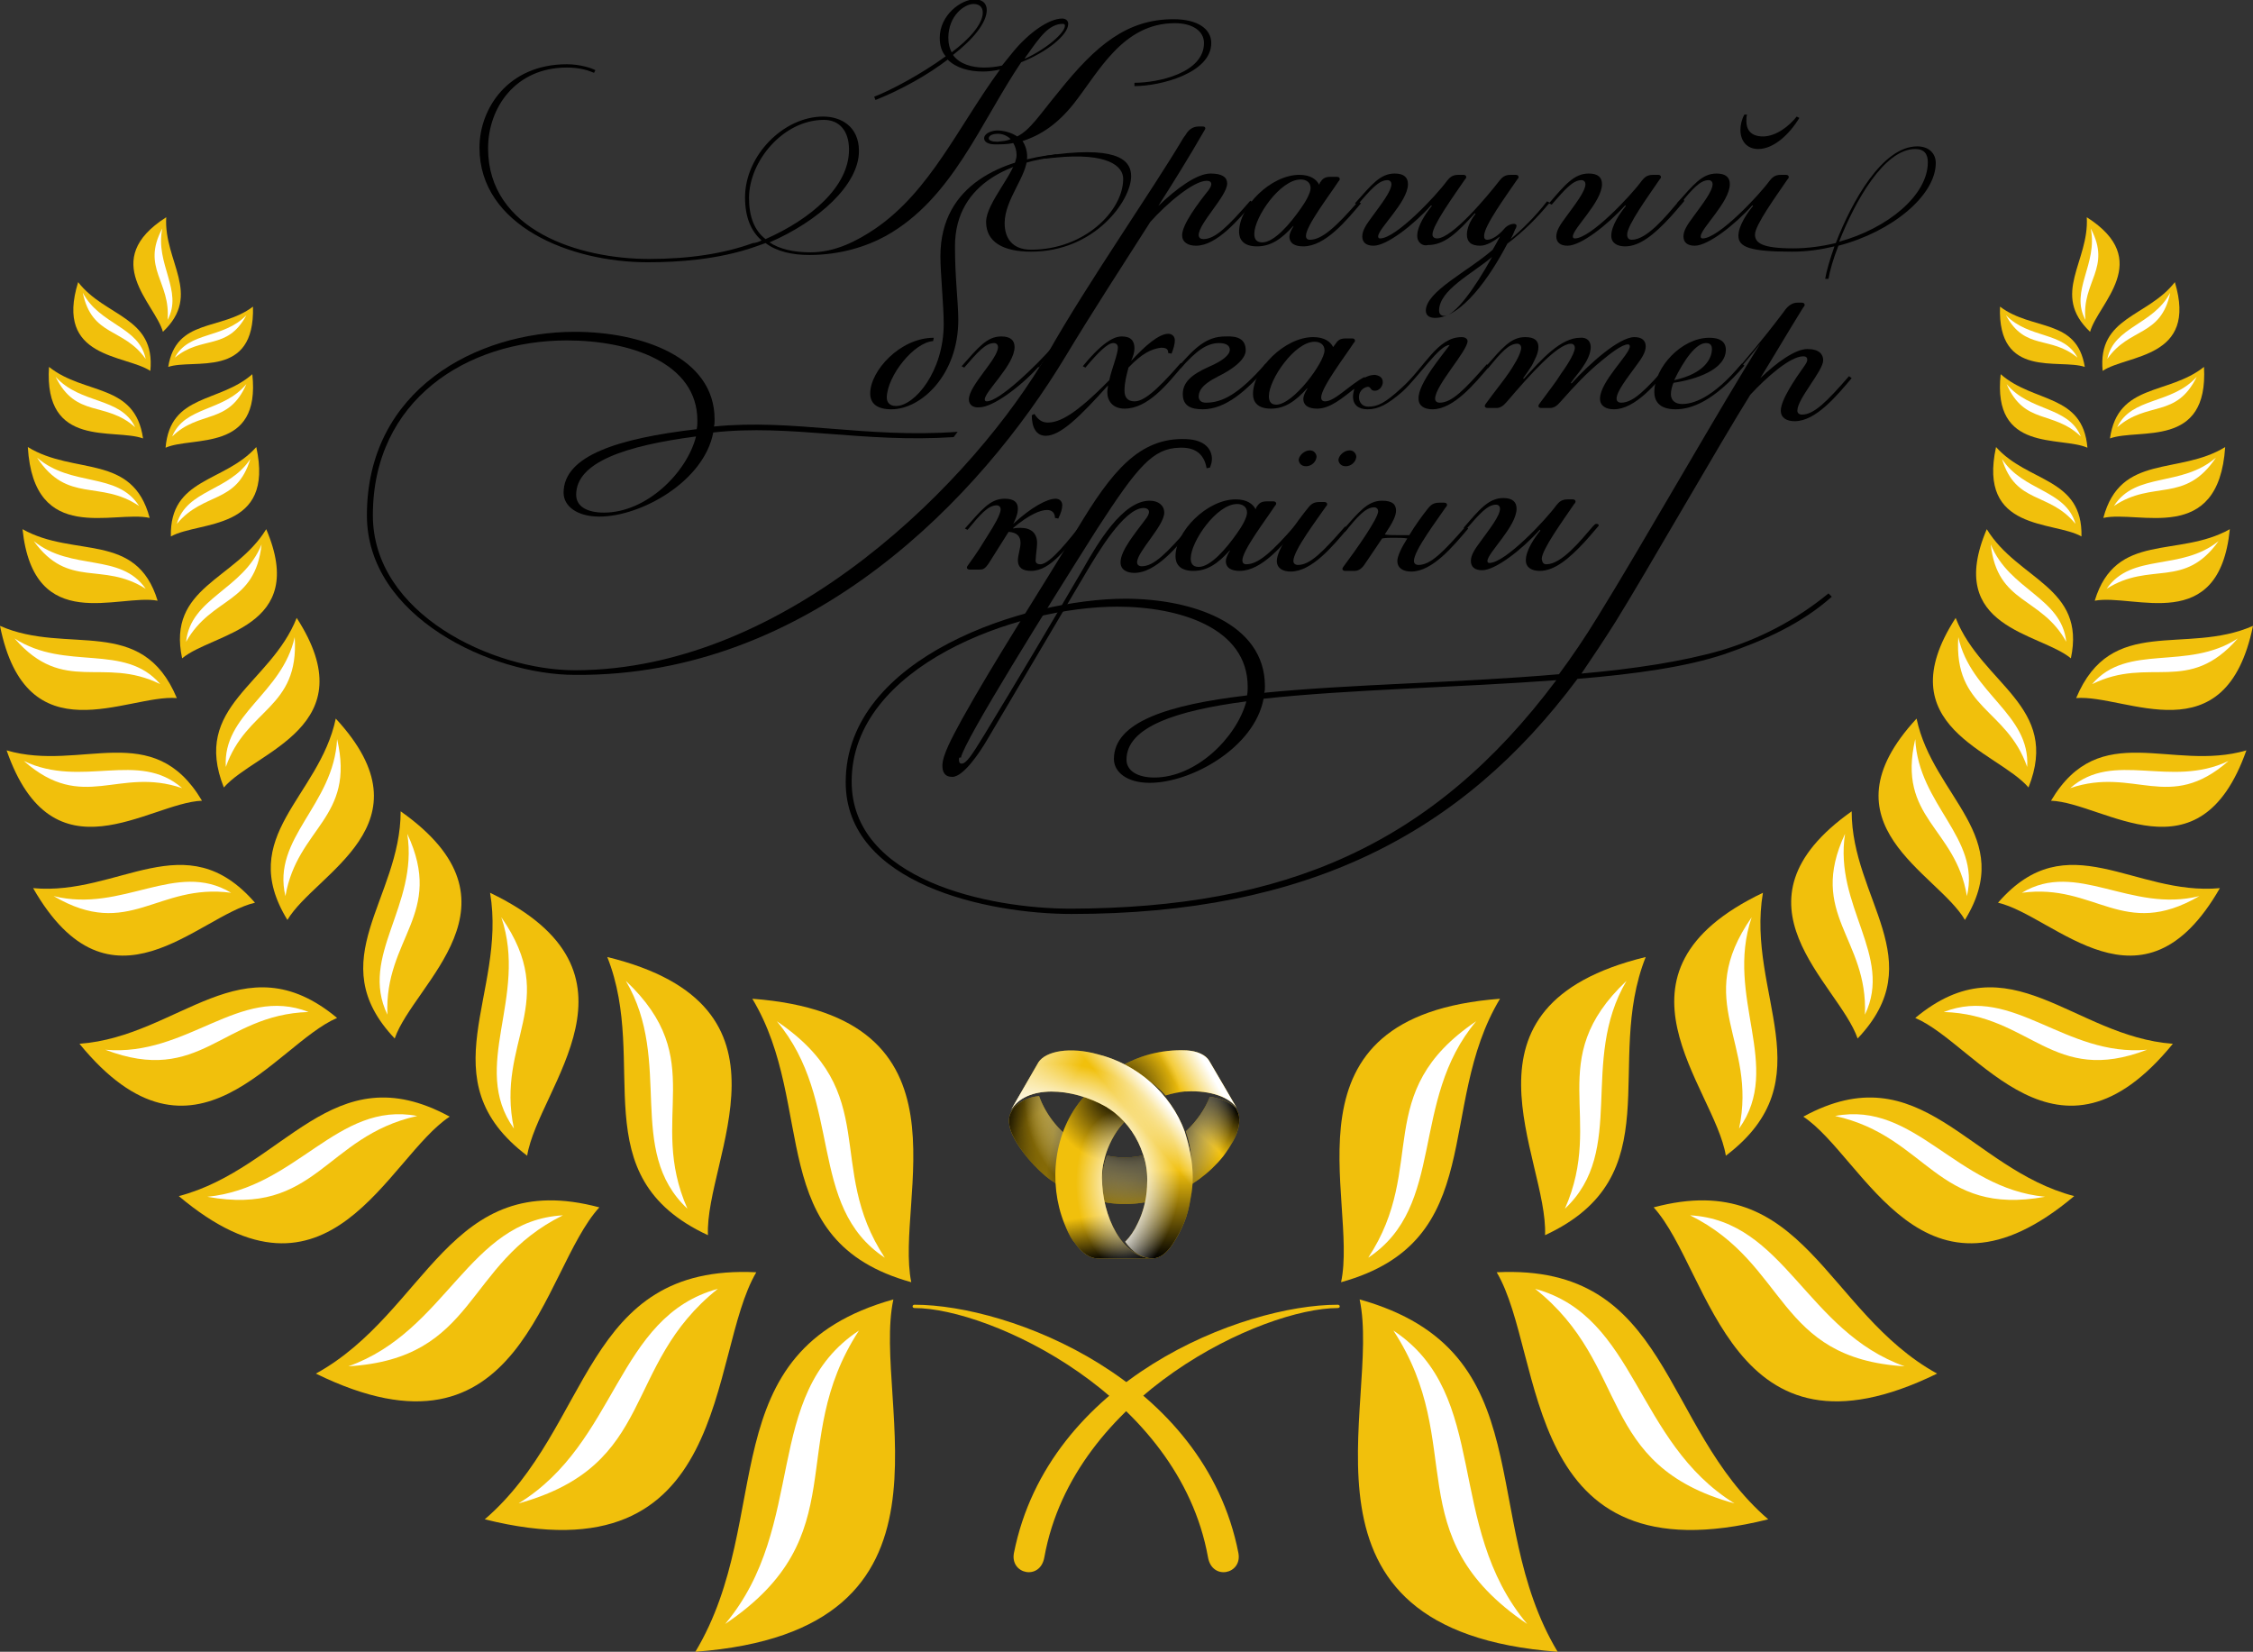 <?xml version="1.0" encoding="utf-8"?>
<!-- Generator: Adobe Illustrator 21.0.0, SVG Export Plug-In . SVG Version: 6.00 Build 0)  -->
<svg version="1.1" id="Layer_2" xmlns="http://www.w3.org/2000/svg" xmlns:xlink="http://www.w3.org/1999/xlink" x="0px" y="0px"
	 viewBox="0 0 340.2 249.4" style="enable-background:new 0 0 340.2 249.4;" xml:space="preserve">
<rect x="0" y="0" width="340.2" height="249.4" fill="#333333" stroke="none"/>
<style type="text/css">
	.st0{display:none;fill-rule:evenodd;clip-rule:evenodd;fill:#F1C00C;}
	.st1{fill:#F1C00C;}
	.st2{fill:url(#SVGID_1_);}
	.st3{fill:url(#SVGID_2_);}
	.st4{opacity:0.7;fill:url(#SVGID_3_);}
	.st5{opacity:0.7;fill:url(#SVGID_4_);}
	.st6{fill:url(#SVGID_5_);}
	.st7{fill:url(#SVGID_6_);}
	.st8{fill:url(#SVGID_7_);}
	.st9{fill:url(#SVGID_8_);}
	.st10{fill:url(#SVGID_9_);}
	.st11{opacity:0.5;fill:url(#SVGID_10_);}
	.st12{fill:url(#SVGID_11_);}
	.st13{fill:url(#SVGID_12_);}
	.st14{fill:url(#SVGID_13_);}
	.st15{fill-rule:evenodd;clip-rule:evenodd;fill:#F1C00C;}
	.st16{fill-rule:evenodd;clip-rule:evenodd;fill:#FFFFFF;}
</style>
<circle class="st0" cx="320.6" cy="-161.7" r="153.5"/>
<g>
	<path d="M188.1,52.9c0,0.9-0.9,2.3-4.1,3.9c-2.8,1.4-3,2.4-3,3.2c0.1,0.5,0.4,0.8,1.1,0.8c2.4,0,4.9-1.2,9-5.9l0.4,0.3
		c-3.3,3.9-6.5,6.6-9.9,6.6c-1.9,0-3-0.6-3-2.3c0-1.7,1.2-2.9,3.9-4.1c2.1-0.9,3.2-1.8,3.2-2.6c0-0.7-0.7-1-1.6-1
		c-1.9,0-3.5,1.2-5.8,3.8l-0.4-0.2c2.5-2.9,4.3-4.6,7.1-4.6C186.9,50.7,188.1,51.2,188.1,52.9z"/>
	<path d="M218.9,52.1c-1.5-0.1-4.7,4.8-7.1,7c-2.3,2-3.7,2.7-5.3,2.7c-1.4,0-2.2-0.7-2.2-1.9c0-0.4,0.1-0.8,0.2-1.2
		c-1.7,1.3-3.6,3-5.6,3c-1.2,0-2.1-0.4-2.1-1.5c0-0.3,0.2-0.9,0.6-1.5v-0.1c-1.8,2-3.4,3.1-5.5,3.1c-2.1,0-2.7-1.1-2.7-2.2
		c0-3.8,4.8-8.6,9.1-8.6c1.7,0,2.6,0.7,3,1.5l0.3-0.4c0.4-0.6,0.7-0.9,1.6-0.9h1c0.3,0,0.4,0.2,0.4,0.3c0,0.1,0,0.2-0.2,0.4
		c-1.3,2-4.9,6.7-4.9,8.2c0,0.4,0.2,0.6,0.6,0.6c1.5,0,3.9-2.7,6-3.7C206,57,206,57,206.1,57c0.4-0.2,0.9-0.4,1.5-0.4
		c0.7,0.1,1.2,0.4,1.2,1.1c0,0.6-0.5,1.3-1.2,1.3c-0.7,0-0.5-0.5-1-0.6c-0.4,0-1.4,0.4-1.4,1.6c0,0.6,0.4,1.4,1.4,1.4
		c1.4,0,2.5-0.5,5-2.8c3.5-3.1,5.4-7.7,9.1-7.7c0.6,0,0.9,0.3,0.9,0.6c0,1.5-4.9,6.7-4.9,8.7c0,0.4,0.3,0.6,0.7,0.6
		c1.8,0,3.7-1.9,7.1-5.8l0.4,0.3c-2.2,2.6-5.4,6.5-8.6,6.5c-1.2,0-2.1-0.5-2.1-1.6C214.1,57.9,217.9,53.5,218.9,52.1L218.9,52.1z
		 M191.6,59.8c0,0.5,0.1,1.3,1.1,1.3c2.6,0,7.3-6.4,7.3-8.2c0-0.9-0.7-1.3-1.5-1.3C195.5,51.6,191.6,57.3,191.6,59.8z"/>
	<path d="M115,36.3c-1.6-1.4-2.5-3.5-2.5-6.5c0-6.3,5.8-12.2,11.8-12.2c2.7,0,5.4,1.5,5.4,5.2c0,5.1-6.1,10.6-13.5,13.8
		c1.5,1,3.6,1.5,6.2,1.5c3.7,0,7-1.7,9.8-3.6c8.3-5.7,12.5-15.4,18.8-24c-0.9,0.2-1.8,0.3-2.6,0.3c-2,0-4-0.5-5.3-1.8
		c-3,2.3-6.9,4.5-10.9,6.1l-0.2-0.5c2.4-0.9,7.1-3.4,10.8-6.1c-0.6-0.7-0.9-1.6-0.9-2.8c0-3.4,3.2-5.8,5.3-5.8c1,0,1.8,0.5,1.8,1.6
		c0,1.9-2,4.4-5.1,6.8c1,1.4,2.9,1.9,4.7,1.9c0.9,0,1.8-0.1,2.7-0.3l1.7-2.1c2.4-2.9,5.4-5,7.4-5c0.5,0,0.9,0.3,0.9,0.8
		c0,1.7-3.3,4.3-7.1,5.8c-6.2,9.2-10.4,20.6-20.4,26.2c-2.9,1.6-6.9,2.9-11.6,2.9c-2.5,0-4.9-0.5-6.6-1.8l-1.7,0.6
		c-5.5,1.9-11.5,2.3-16.1,2.3c-11.7,0-25.4-5.5-25.4-17.3c0-5.9,4.3-12.6,13.2-12.6c2,0,3.8,0.6,4.3,0.9l-0.2,0.4
		c-0.7-0.3-2-0.8-4.1-0.8c-7.8,0-11.9,6.1-11.9,12.2c0,12.4,13.8,16.7,24.3,16.7c6.1,0,11.3-0.8,15.7-2.4
		C114.1,36.7,114.6,36.5,115,36.3z M113.1,29.9c0,2.8,0.8,4.9,2.5,6.2c6.8-3,12.6-7.9,12.6-13.5c0-2.9-1.5-4.5-3.8-4.5
		C118.3,18.1,113.1,24.3,113.1,29.9z M143.7,7.9c2.7-2,4.7-4.3,4.7-6c0-0.9-0.6-1.3-1.4-1.3c-1.4,0-3.8,1.8-3.8,5.1
		C143.2,6.7,143.4,7.3,143.7,7.9z M182.9,6.5c0,4.5-7.6,6.5-11.6,6.5v-0.5c3.6,0,10.5-1.5,10.5-6c0-1.8-1.7-3-4.4-3
		c-7.9,0-11.5,7.4-15.3,12.2c-2.4,3-4.9,4.7-7.7,5.6c0.4,0.6,0.7,1.4,0.7,2.4c0,2.9-3.4,6.4-3.4,10c0,2.2,1.1,4,4,4
		c8.1,0,13.9-5.9,13.9-10.7c0-1.9-2.3-4-10.3-3.2c-3.6,0.4-4,0.1,0.2-0.5c9.8-1.2,11.3,1.2,11.3,3.3c0,3.7-5.5,11.4-15.1,11.4
		c-4.3,0-6.8-1.5-6.8-4.5c0-2.9,4.6-7.6,4.6-10.1c0-0.7-0.2-1.3-0.5-1.8c-0.9,0.2-1.8,0.2-2.8,0.2c-1,0-1.6-0.4-1.6-0.9
		c0-0.8,1.2-1.2,2-1.2c0.9,0,2.1,0.3,3,0.9c2-1,3.4-3.3,6.3-6.8c5.6-7,10.3-10.9,17.3-10.9C180.9,2.9,182.9,4.4,182.9,6.5z
		 M152.6,21c-0.5-0.5-1.2-0.8-1.9-0.8c-0.9,0-1.4,0.3-1.4,0.7c0,0.3,0.5,0.5,1.3,0.5C151.4,21.3,152,21.3,152.6,21z M154.7,8.9
		c3.5-1.6,6.1-4,6.1-5c0-0.2-0.1-0.3-0.3-0.3c-2.1,0-3.5,2-5.4,4.7C155,8.4,154.8,8.7,154.7,8.9z"/>
	<path d="M199.3,27.6c0.4-0.6,0.7-0.9,1.6-0.9h1c0.3,0,0.4,0.2,0.4,0.3c0,0.1,0,0.2-0.2,0.4c-1.3,2-4.9,6.7-4.9,8.2
		c0,0.4,0.2,0.6,0.6,0.6c1.8,0,3.9-1.9,7.3-5.8l0.4,0.3c-2.2,2.6-5.4,6.5-8.7,6.5c-1.2,0-2.1-0.4-2.1-1.5c0-0.3,0.2-0.9,0.6-1.5
		v-0.1c-1.8,2-3.4,3.1-5.5,3.1c-2.1,0-2.7-1.1-2.7-2.2c0-3.8,4.8-8.6,9.1-8.6c1.7,0,2.6,0.7,3,1.5L199.3,27.6z M189.4,35.3
		c0,0.5,0.1,1.3,1.2,1.3c1.8,0,4.2-2.8,5.8-5.1c0.8-1.1,1.5-2.4,1.5-3.1c0-0.9-0.7-1.3-1.5-1.3C193.3,27.1,189.4,32.8,189.4,35.3z"
		/>
	<path d="M214,35.6c0-1.5,1.3-3.4,2.2-4.5l-0.1-0.1c-2.7,3-6.7,6.1-8.7,6.1c-1.1,0-1.7-0.5-1.7-1.4c0-0.9,0.6-1.8,1.5-3
		c1.3-1.8,2.9-3.8,2.9-4.9c0-0.3-0.2-0.6-0.6-0.6c-1.3,0-2.5,1.4-4.5,3.7l-0.4-0.2c2.5-2.8,3.8-4.5,6-4.5c1.4,0,2,0.6,2,1.6
		c0,2.7-4.5,6.7-4.5,7.9c0,0.2,0.1,0.3,0.3,0.3c2.4,0,8.5-6.5,10.1-8.7c0.4-0.5,0.8-0.9,1.7-0.9h0.8c0.3,0,0.4,0.2,0.4,0.3
		c0,0.1,0,0.2-0.2,0.4c-1.7,2.5-4.9,6.9-4.9,8.3c0,0.4,0.3,0.6,0.7,0.6c2.3,0,7.7-6.5,9.4-8.7c0.4-0.5,0.8-0.9,1.7-0.9h0.8
		c0.3,0,0.4,0.2,0.4,0.3c0,0.1,0,0.2-0.2,0.4c-1.7,2.5-5,7-5,8.5c0,0.4,0.1,0.6,0.5,0.6c0.7,0,1.7-0.7,2.4-1.5
		c0.3-0.4,0.9-0.9,1.6-0.9c0.2,0,0.4,0.1,0.4,0.3c0,0.1-0.1,0.4-0.2,0.5c-0.2,0.5-0.4,1-0.7,1.5c1.9-1.6,3.7-3.4,5.5-5.7l0.4,0.2
		c-2,2.4-3.9,4.3-6.4,6.2c-2.6,5-6.9,11.2-10.9,11.2c-0.9,0-1.4-0.4-1.4-1.1c0-2.9,6.5-6,10.1-9.2c0.4-0.7,0.8-1.4,1.1-2
		c-0.9,0.7-2,1.4-3,1.4c-1.4,0-2-0.6-2-1.7c0-0.8,0.4-2,1.3-3.1l-0.1-0.1c-2.7,3-4.6,4.8-7.1,4.8C214.9,37.2,214,36.7,214,35.6z
		 M225.3,38.8c-3.1,2.6-8,5-8,8.1c0,0.5,0.3,0.8,0.8,0.8C219.7,47.6,222.6,43.7,225.3,38.8z"/>
	<path d="M270.8,37.5c2.1,0,4.3-0.3,6.4-0.8c2.4-6.2,7-14.6,12.3-14.6c1.9,0,2.8,1.2,2.8,2.5c0,4.9-6.6,10.4-14.7,12.5
		c-0.8,2-1.3,3.8-1.5,5h-0.5c0.2-1.2,0.7-2.9,1.4-4.9c-2.1,0.5-4.2,0.8-6.4,0.8c-6.4,0-8.1-0.7-8.1-2.4c0-1.5,1.3-3.4,2.2-4.5
		l-0.1-0.1c-2.7,3-6.7,6.1-8.7,6.1c-1.1,0-1.7-0.5-1.7-1.4c0-0.9,0.6-1.8,1.5-3c1.3-1.8,2.9-3.8,2.9-4.9c0-0.3-0.2-0.6-0.6-0.6
		c-1.3,0-2.5,1.4-4.4,3.7l-0.4-0.2c2.5-2.8,3.8-4.5,6-4.5c1.4,0,2,0.6,2,1.6c0,2.7-4.4,6.7-4.4,7.9c0,0.2,0.1,0.3,0.3,0.3
		c2.4,0,8.5-6.5,10.1-8.7c0.4-0.5,0.8-0.9,1.7-0.9h0.8c0.3,0,0.4,0.2,0.4,0.3c0,0.1,0,0.2-0.2,0.4c-1.7,2.5-4.9,6.9-4.9,8.3
		C265,36.7,266.1,37.5,270.8,37.5z M263.8,17.3c-0.1,0.3-0.1,0.7-0.1,1c0,1.2,0.6,2.3,2.5,2.3c2,0,4-1.6,5.1-3l0.4,0.2
		c-1.5,2.5-3.9,4.7-6.2,4.7c-1.8,0-2.7-1.3-2.7-2.9c0-0.7,0.2-1.6,0.6-2.3L263.8,17.3z M277.7,36.5c7.3-2,13.4-7,13.4-12
		c0-1.2-0.5-2-1.9-2C284.5,22.5,280.1,30.4,277.7,36.5z"/>
	<path d="M131.4,59.4c0-3.4,4.5-8.4,9.6-8.4l-0.1,0.5c-2.9,0.2-6.9,5.2-7,8.5c0,0.6,0.3,1.3,1.4,1.3c2.8,0,7.2-5.2,7.2-12.4
		c0-2.7-0.5-7.7-0.5-10.2c0-11.1,9.8-14.6,17.5-15.4c0.2,0.2,0,0.3,0,0.4c-5.9,0.6-15.3,3.5-15.3,13.5c0,4.9,0.5,8.4,0.5,11.1
		c0,8.3-5.6,13.5-10.1,13.5C132.4,61.8,131.4,60.9,131.4,59.4z"/>
	<path d="M146.3,60.3c0-2.1,4.4-6.1,4.4-7.9c0-0.3-0.2-0.6-0.6-0.6c-1.3,0-2.5,1.4-4.5,3.7l-0.4-0.2c2.5-2.8,3.8-4.5,6-4.5
		c1.4,0,2,0.6,2,1.6c0,2.7-4.5,6.7-4.5,7.9c0,0.2,0.1,0.3,0.3,0.3c1.9,0,7.5-5.4,10.1-8.4c4.9-7.1-2.2,3.3-2.2,3.3l-0.1-0.1
		c-2.7,3-6.9,6.1-8.9,6.1C146.9,61.6,146.3,61.1,146.3,60.3z"/>
	<path d="M171.3,52.6c0,0.6-0.2,1.2-0.5,1.9c2.1-2.3,4.2-4.1,5.6-4.1c0.6,0,1,0.4,1,1c0,0.5-0.2,1.3-0.5,2l-0.5-0.1
		c0-0.6-0.3-0.8-1.1-0.8c-1.5,0.2-2.9,0.9-4.9,3c-0.3,1.2-0.6,2.2-0.6,3.5c0,0.9,0.4,1.6,1.5,1.6c1.3,0,3.1-1.3,7-5.8l0.4,0.3
		c-2.5,3-5.4,6.6-8.9,6.6c-1.8,0-2.6-1.2-2.6-2.5c0-0.3,0.1-0.7,0.1-1c-4.3,4.8-7.2,7.6-9.4,7.6c-1.4,0-2.1-1.2-2.1-3.1l0.4-0.2
		c0.5,0.8,1.1,1.3,2,1.3c1.8,0,4.2-1.2,9.3-6.4c0.3-1.5,1.3-3.9,1.3-4.9c0-0.4-0.2-0.7-0.7-0.7c-0.8,0-2.1,1.2-4.2,3.7l-0.4-0.2
		c3.5-4.3,5.2-4.5,5.9-4.5C170.8,50.8,171.3,51.5,171.3,52.6z"/>
	<path d="M240.2,52.4c0,0.8-0.4,1.8-1,2.7c-0.6,1-1.3,1.7-2,2.7l0.1,0.1c2.7-3,7.2-7,9.5-7c1.1,0,1.7,0.5,1.7,1.4
		c0,0.9-0.6,1.8-1.5,3c-1.3,1.8-2.9,3.8-2.9,4.9c0,0.4,0.3,0.6,0.7,0.6c1.8,0,3.7-1.9,7.1-5.8l0.4,0.3c-2.2,2.6-5.4,6.5-8.6,6.5
		c-1.2,0-2.1-0.5-2.1-1.6c0-2.6,4.5-6.7,4.5-7.9c0-0.2-0.1-0.3-0.3-0.3c-0.9,0-2.8,1.5-4,2.5c-2.2,1.8-3.8,3.5-6.2,6.2
		c-0.5,0.6-1,0.9-1.5,0.9h-1.4c-0.2,0-0.4-0.1-0.4-0.3c0-0.1,0.1-0.3,0.2-0.4c1.6-2.2,2.3-3,3.3-4.6c0.3-0.4,2-2.8,2-3.8
		c0-0.3-0.2-0.6-0.6-0.6c-2,0-6.2,4.7-9.7,8.8c-0.5,0.6-1,0.9-1.5,0.9h-1.4c-0.2,0-0.4-0.1-0.4-0.3c0-0.1,0.1-0.3,0.2-0.4
		c1.6-2.2,2.4-3.1,3.5-4.7c0.4-0.6,1.8-2.7,1.8-3.7c0-0.3-0.2-0.6-0.6-0.6c-1.3,0-2.5,1.4-4.4,3.7l-0.4-0.2c2.5-2.8,3.8-4.5,6-4.5
		c1.5,0,2,0.6,2,1.5c0,1-0.6,2-1,2.8c-0.5,0.8-0.6,0.9-1.3,1.9l0.1,0.1c2.7-3,5.6-6.2,8.5-6.2C239.6,50.9,240.2,51.5,240.2,52.4z"/>
	<path d="M263,54.9l0.4,0.3c-4.6,5.4-8,6.6-10.4,6.6c-2.6,0-3.2-1.4-3.2-2.6c0-3.7,4.1-8.2,8.3-8.2c2.1,0,2.5,1,2.5,1.8
		c0,3-4.5,4.5-7.9,5c-0.2,0.4-0.4,1.2-0.4,1.7c0,1,0.7,1.5,1.7,1.5C255.5,61,258.5,60.3,263,54.9z M258.5,52.7
		c0-0.7-0.4-0.9-0.9-0.9c-1.5,0-3.3,2.5-4.8,5.6C257.4,56.4,258.5,54.1,258.5,52.7z"/>
	<path d="M157.1,85.2c1.5,0,4.6-4.1,6-5.8l0.4,0.3c-2.3,2.8-4.8,6.5-7.8,6.5c-1.3,0-2-0.5-2-1.6c0-0.7,0.4-1.9,0.4-2.6
		c0-1-0.5-1.6-1.8-1.7l-2.9,4.6c-0.7,1.1-1,1.1-1.6,1.1h-1.4c-0.2,0-0.4-0.1-0.4-0.3c0-0.1,0.1-0.3,0.2-0.4c1.6-2.2,2.1-3.1,3.1-4.7
		c0.7-1.1,1.8-2.9,1.8-3.7c0-0.3-0.2-0.6-0.6-0.6c-1.3,0-2.5,1.4-4.4,3.7l-0.4-0.2c2.5-2.8,3.8-4.5,6-4.5c1.5,0,2,0.6,2,1.5
		c0,0.8-0.4,1.7-0.7,2.3c2.7-2.5,5.1-3.8,6.4-3.8c0.6,0,1,0.4,1,1c0,0.5-0.2,1.2-0.6,2l-0.5-0.1c0-0.7-0.4-1.2-1.2-1.2
		c-1,0-2.7,0.7-5.1,2.7v0.1c0.4-0.1,0.8-0.1,1.1-0.1c1.6,0,2.5,0.8,2.5,2.3c0,0.7-0.2,1.8-0.2,2.4C156.3,84.9,156.5,85.2,157.1,85.2
		z"/>
	<path d="M189.7,76.6c0.4-0.6,0.7-0.9,1.6-0.9h1c0.3,0,0.4,0.2,0.4,0.3c0,0.1,0,0.2-0.2,0.4c-1.3,2-4.9,6.7-4.9,8.2
		c0,0.4,0.2,0.6,0.6,0.6c1.8,0,3.9-1.9,7.3-5.8l0.4,0.3c-2.2,2.6-5.4,6.5-8.7,6.5c-1.2,0-2.1-0.4-2.1-1.5c0-0.3,0.2-0.9,0.6-1.5
		v-0.1c-1.8,2-3.4,3.1-5.5,3.1c-2.1,0-2.7-1.1-2.7-2.2c0-3.8,4.8-8.6,9.1-8.6c1.7,0,2.6,0.7,3,1.5L189.7,76.6z M179.8,84.3
		c0,0.5,0.1,1.3,1.2,1.3c1.8,0,4.2-2.8,5.8-5.1c0.8-1.1,1.5-2.4,1.5-3.1c0-0.9-0.7-1.3-1.5-1.3C183.7,76.1,179.8,81.8,179.8,84.3z"
		/>
	<path d="M195.3,84.7c0,0.4,0.3,0.6,0.7,0.6c1.8,0,3.7-1.9,7.1-5.8l0.4,0.3c-2.2,2.6-5.4,6.5-8.6,6.5c-1.2,0-2.1-0.5-2.1-1.6
		c0-1.9,3.1-6,4.7-8c0.4-0.5,0.8-0.9,1.7-0.9h0.8c0.3,0,0.4,0.2,0.4,0.3c0,0.1,0,0.2-0.2,0.4C198.9,78.4,195.3,83.1,195.3,84.7z
		 M196.1,69.4c0.1-0.7,0.9-1.4,1.7-1.4c0.6,0,1,0.5,1,1c-0.1,0.8-0.8,1.4-1.6,1.4C196.4,70.4,196.1,69.8,196.1,69.4z M202.1,69.4
		c0.1-0.7,0.9-1.4,1.7-1.4c0.6,0,1,0.5,1,1c-0.1,0.8-0.8,1.4-1.6,1.4C202.4,70.4,202.1,69.8,202.1,69.4z"/>
	<path d="M213.5,84.7c0,0.4,0.3,0.6,0.7,0.6c1.8,0,3.7-1.9,7.1-5.8l0.4,0.3c-2.2,2.6-5.4,6.5-8.6,6.5c-1.2,0-2.1-0.5-2.1-1.6
		c0-0.7,0.6-2,1.5-3.4c-0.6-0.1-1.3-0.1-2.2-0.1c-0.5,0-1,0-1.6,0.1l-2.7,4c-0.5,0.7-1,0.9-1.5,0.9h-1.4c-0.2,0-0.4-0.1-0.4-0.3
		c0-0.1,0.1-0.3,0.2-0.4c1.8-2.4,5.2-7.2,5.2-8.3c0-0.3-0.2-0.6-0.6-0.6c-1.3,0-2.5,1.4-4.4,3.7l-0.4-0.2c2.5-2.8,3.8-4.5,6-4.5
		c1.6,0,2.1,0.6,2.1,1.5c0,0.8-0.5,1.8-1.7,3.6c0.6,0.1,1.1,0.1,1.8,0.1h1.9c0.9-1.5,2-3,2.8-4c0.4-0.5,0.8-0.9,1.7-0.9h0.8
		c0.3,0,0.4,0.2,0.4,0.3c0,0.1,0,0.2-0.2,0.4C217.1,78.4,213.5,83.1,213.5,84.7z"/>
	<g>
		<path d="M261.1,57.2c2.8-3.3,4.9-5.7,8-9.8l0.3-0.4c0.6-0.9,1.3-1.3,2-1.3h0.7c0.3,0,0.4,0.2,0.4,0.3c0,0.1,0,0.2-0.2,0.4
			c-2.3,3.7-4.4,7.3-6.5,10.7c2.5-2.4,5.3-4.4,7.1-4.4c1.8,0,2.4,0.8,2.4,1.7c0,1.6-3.9,5.8-3.9,7.6c0,0.4,0.3,0.6,0.7,0.6
			c1.8,0,3.7-1.9,7.1-5.8l0.4,0.3c-2.2,2.6-5.4,6.5-8.6,6.5c-1.2,0-2.1-0.5-2.1-1.6c0-1.6,2.1-4.7,3.6-6.8c0.2-0.3,0.4-0.6,0.4-0.9
			c0-0.3-0.2-0.5-0.6-0.5c-2,0-5.6,3.2-8,5.8c-4.4,7-16,27.3-20.3,34.2c-1.7,2.7-3.5,5.4-5.2,7.9c7.9-0.7,15.2-1.8,21.1-3.5
			c5.7-1.7,11.2-4.5,16.2-8.6l0.5,0.5c-4.6,4.1-10.2,6.6-16.3,8.7c-5.7,1.9-13.5,3-22.1,3.7C220.7,126,197.3,138,161.8,138
			c-12.6,0-34.1-4.5-34.1-19.9c0-19,27.4-27.7,42.2-27.7c10.1,0,21.1,3.7,21.1,13.2c0,0.4,0,0.7-0.1,1c13-1.3,29.6-1.5,44.5-2.8
			c2-2.7,3.9-5.5,5.8-8.6c6.4-10.3,19.3-33,24.6-41.3c-1.6,2-3.3,4-4.5,5.4L261.1,57.2z M235,102.7c-14.7,1.1-31.4,1.4-44.2,2.8
			c-1.4,7.4-10.9,12.7-17.2,12.7c-3.4,0-5.4-1.6-5.4-3.6c0-5.6,8.2-8.2,20.1-9.6c0.1-0.5,0.1-0.9,0.1-1.3c0-8.9-10.3-12.1-19.7-12.1
			c-15.2,0-40.1,9-40.1,26.4c0,14.9,20.7,19.2,33.1,19.2C193.9,137.1,216.3,127.7,235,102.7z M188.2,105.9
			c-10.7,1.4-18.1,3.9-18.1,8.8c0,1.7,1.7,2.7,4.2,2.7C180.6,117.4,186.7,111.4,188.2,105.9z"/>
	</g>
	<path d="M233.5,85.2c2.3,0,5.2-3.6,7-5.7l0.3-0.3c0.1-0.1,0.2-0.1,0.3-0.1c0.2,0,0.3,0.1,0.3,0.2c0,0.1,0,0.1-0.1,0.2
		c-1,1.2-2,2.3-2,2.3c-2.4,2.6-4.6,4.4-6.8,4.4c-1.2,0-2.1-0.5-2.1-1.6c0-1.5,1.3-3.4,2.2-4.5l-0.1-0.1c-2.7,3-6.7,6.1-8.7,6.1
		c-1.1,0-1.7-0.5-1.7-1.4c0-0.9,0.6-1.8,1.5-3c1.3-1.8,2.9-3.8,2.9-4.9c0-0.3-0.2-0.6-0.6-0.6c-1.3,0-2.5,1.4-4.5,3.7l-0.4-0.2
		c2.4-2.8,3.8-4.5,6-4.5c1.4,0,2,0.6,2,1.6c0,2.7-4.4,6.7-4.4,7.9c0,0.2,0.1,0.3,0.3,0.3c2.4,0,8.5-6.5,10.1-8.7
		c0.4-0.5,0.8-0.9,1.7-0.9h0.8c0.3,0,0.4,0.2,0.4,0.3c0,0.1,0,0.2-0.2,0.4c-1.7,2.5-4.9,6.9-4.9,8.3C232.9,85,233.1,85.2,233.5,85.2
		z"/>
	<path d="M246.4,36.2c2.3,0,5.2-3.6,7-5.7l0.3-0.3c0.1-0.1,0.2-0.1,0.3-0.1c0.2,0,0.3,0,0.3,0.2c0,0.1,0,0.1-0.1,0.2
		c-1,1.2-2,2.3-2,2.3c-2.4,2.6-4.6,4.4-6.8,4.4c-1.2,0-2.1-0.5-2.1-1.6c0-1.5,1.3-3.4,2.2-4.5l-0.1-0.1c-2.7,3-6.7,6.1-8.7,6.1
		c-1.1,0-1.7-0.5-1.7-1.4c0-0.9,0.6-1.8,1.5-3c1.3-1.8,2.9-3.8,2.9-4.9c0-0.3-0.2-0.6-0.6-0.6c-1.3,0-2.5,1.4-4.5,3.7l-0.4-0.2
		c2.4-2.8,3.8-4.5,6-4.5c1.4,0,2,0.6,2,1.6c0,2.7-4.4,6.7-4.4,7.9c0,0.2,0.1,0.3,0.3,0.3c2.4,0,8.5-6.5,10.1-8.7
		c0.4-0.5,0.8-0.9,1.7-0.9h0.8c0.3,0,0.4,0.2,0.4,0.3c0,0.1,0,0.2-0.2,0.4c-1.7,2.5-4.9,6.9-4.9,8.3C245.7,36,246,36.2,246.4,36.2z"
		/>
	<path d="M144.8,114.7c0,0.5,0.2,0.6,0.4,0.6c0.7,0,1.5-1.2,3.4-4.3c5.1-8.4,10.1-16.8,15-25.2c2.1-3.7,5.9-10.2,10-10.2
		c1.3,0,2.2,0.7,2.2,1.8c0,2-4.1,5.9-4.1,7.5c0,0.4,0.3,0.6,0.7,0.6c1.8,0,3.7-1.9,7.1-5.8l0.4,0.3c-2.2,2.6-5.4,6.5-8.6,6.5
		c-1.2,0-2.1-0.5-2.1-1.6c0-1.8,2.3-4.5,3.7-6.4c0.4-0.5,0.6-0.9,0.6-1.2c0-0.4-0.4-0.6-0.8-0.6c-3,0-7.1,7.1-8.5,9.4l-15.2,25.7
		c-1,1.7-3.5,5.5-5.2,5.5c-1.2,0-1.5-0.8-1.5-1.7c0-1.6,1.5-4.3,2.9-6.9c5-9,11.6-19.1,17.5-28.9c5.1-8.5,9.3-13.8,16.4-13.5
		c2.9,0.1,3.9,1.6,3.9,3c0,0.4-0.1,0.8-0.3,1.3l-0.5,0.1c-0.4-2.3-1.9-3.2-4.1-3.1c-4,0.1-6.3,2.8-12.4,12.2
		c-7.4,11.7-20.1,32-20.6,34.6C144.8,114.3,144.8,114.5,144.8,114.7z"/>
	<path d="M160.9,53.8c4.1-6.8,8.4-13.4,12.8-20.3c2.4-2.7,6.5-6.2,8.5-6.2c0.5,0,0.7,0.2,0.7,0.5c0,0.3-0.2,0.6-0.4,0.9
		c-1.6,2-4,5.2-4,6.8c0,1.1,0.9,1.6,2.1,1.6c3.1,0,6.4-3.9,8.6-6.5l-0.4-0.3c-3.4,3.9-5.3,5.8-7.1,5.8c-0.4,0-0.7-0.2-0.7-0.6
		c0-1.8,4.3-5.9,4.3-7.8c0-0.9-0.7-1.5-2.5-1.5c-2.1,0-5.2,2.3-7.9,4.9c2.3-3.6,4.6-7.3,6.9-11.3c0.2-0.3,0.2-0.4,0.2-0.4
		c0-0.2-0.1-0.3-0.4-0.3H181c-0.8,0-1.5,0.4-2,1.3l-0.3,0.4c-4.8,8.1-14.4,21.8-20.4,32.4c-11,19.1-39.3,48-71.5,48
		c-12.4,0-30.5-8.5-30.5-23.4c0-17.4,14.2-26.4,29.3-26.4c9.4,0,19.7,3.3,19.7,12.1c0,0.4,0,0.8-0.1,1.3c-11.9,1.4-20.1,4-20.1,9.6
		c0,2,2,3.6,5.4,3.6c6.3,0,15.8-5.3,17.2-12.7c11.7-1.3,22.5,1.6,36.3,0.7l0.6-0.8c-14,1-24.8-2-36.8-0.8c0.1-0.3,0.1-0.7,0.1-1.1
		c0-9.4-11.1-13.2-21.1-13.2c-14.8,0-31.4,8.7-31.4,27.7c0,15.4,18.9,24.1,31.4,24.1C122.4,102.2,148.2,74.9,160.9,53.8z M91.2,77.4
		c-2.5,0-4.2-0.9-4.2-2.7c0-4.9,7.4-7.4,18.1-8.8C103.7,71.4,97.6,77.4,91.2,77.4z"/>
</g>
<g>
	<g>
		<path class="st1" d="M158.7,178.2c0.5,0.3,0.9,0.6,1.4,0.9c2.1,1.2,4.3,2,6.6,2.4c6.8,1.3,13.9-1.8,18-6.9
			c0.6-0.8,1.1-1.6,1.5-2.3c1-1.8,1.2-3.6,0.6-4.6c0,0-0.2-0.5-0.3-0.5c-0.9-0.9-2.5-1.4-3.8-1.6c-0.7,1.8-2,3.7-3.6,5.2
			c-0.1,0.1,1.3,2.9,0.6,7.1c0-3.8-1.2-6.6-1.3-6.5c-0.8,0.7-1.6,1.3-2.5,1.8c-0.6,0.4-1.3,0.7-2,0.9c-2.1,0.7-4.4,0.9-6.7,0.4
			c-0.1,0-1.1,2.3-0.7,6.2c-1.3-3.7,0-6.3-0.1-6.4c0,0-0.1,0-0.1,0c-0.9-0.3-1.9-0.6-2.7-1.1c-3.5-1.9-5.7-4.9-6.7-7.7
			c-1.2,0.1-2.4,0.5-3.8,1.7c-0.2,0.3-0.3,0.5-0.4,0.7c-0.8,1.3,0,3.1,0.3,3.7C153.9,173.5,156.3,176.5,158.7,178.2z"/>
		
			<linearGradient id="SVGID_1_" gradientUnits="userSpaceOnUse" x1="1262.059" y1="477.925" x2="1257.218" y2="464.627" gradientTransform="matrix(-0.503 0.873 -0.871 -0.504 1202.324 -691.349)">
			<stop  offset="0" style="stop-color:#000000"/>
			<stop  offset="0.561" style="stop-color:#000000;stop-opacity:0"/>
		</linearGradient>
		<path class="st2" d="M158.7,178.2c0.5,0.3,0.9,0.6,1.4,0.9c2.1,1.2,4.3,2,6.6,2.4c6.8,1.3,13.9-1.8,18-6.9
			c0.6-0.8,1.1-1.6,1.5-2.3c1-1.8,1.2-3.6,0.6-4.6c0,0-0.2-0.5-0.3-0.5c-0.9-0.9-2.5-1.4-3.8-1.6c-0.7,1.8-2,3.7-3.6,5.2
			c-0.1,0.1,1.3,2.9,0.6,7.1c0-3.8-1.2-6.6-1.3-6.5c-0.8,0.7-1.6,1.3-2.5,1.8c-0.6,0.4-1.3,0.7-2,0.9c-2.1,0.7-4.4,0.9-6.7,0.4
			c-0.1,0-1.1,2.3-0.7,6.2c-1.3-3.7,0-6.3-0.1-6.4c0,0-0.1,0-0.1,0c-0.9-0.3-1.9-0.6-2.7-1.1c-3.5-1.9-5.7-4.9-6.7-7.7
			c-1.2,0.1-2.4,0.5-3.8,1.7c-0.2,0.3-0.3,0.5-0.4,0.7c-0.8,1.3,0,3.1,0.3,3.7C153.9,173.5,156.3,176.5,158.7,178.2z"/>
		
			<linearGradient id="SVGID_2_" gradientUnits="userSpaceOnUse" x1="1238.277" y1="459.085" x2="1246.693" y2="460.815" gradientTransform="matrix(-0.503 0.873 -0.871 -0.504 1202.324 -691.349)">
			<stop  offset="0.255" style="stop-color:#000000"/>
			<stop  offset="1" style="stop-color:#000000;stop-opacity:0"/>
		</linearGradient>
		<path class="st3" d="M158.7,178.2c0.5,0.3,0.9,0.6,1.4,0.9c2.1,1.2,4.3,2,6.6,2.4c6.8,1.3,13.9-1.8,18-6.9
			c0.6-0.8,1.1-1.6,1.5-2.3c1-1.8,1.2-3.6,0.6-4.6c0,0-0.2-0.5-0.3-0.5c-0.9-0.9-2.5-1.4-3.8-1.6c-0.7,1.8-2,3.7-3.6,5.2
			c-0.1,0.1,1.3,2.9,0.6,7.1c0-3.8-1.2-6.6-1.3-6.5c-0.8,0.7-1.6,1.3-2.5,1.8c-0.6,0.4-1.3,0.7-2,0.9c-2.1,0.7-4.4,0.9-6.7,0.4
			c-0.1,0-1.1,2.3-0.7,6.2c-1.3-3.7,0-6.3-0.1-6.4c0,0-0.1,0-0.1,0c-0.9-0.3-1.9-0.6-2.7-1.1c-3.5-1.9-5.7-4.9-6.7-7.7
			c-1.2,0.1-2.4,0.5-3.8,1.7c-0.2,0.3-0.3,0.5-0.4,0.7c-0.8,1.3,0,3.1,0.3,3.7C153.9,173.5,156.3,176.5,158.7,178.2z"/>
		
			<radialGradient id="SVGID_3_" cx="1257.648" cy="454.118" r="10.52" fx="1257.006" fy="454.277" gradientTransform="matrix(-0.503 0.873 -0.871 -0.504 1202.324 -691.349)" gradientUnits="userSpaceOnUse">
			<stop  offset="0.1" style="stop-color:#000000"/>
			<stop  offset="1" style="stop-color:#000000;stop-opacity:0"/>
		</radialGradient>
		<path class="st4" d="M158.7,178.2c0.5,0.3,0.9,0.6,1.4,0.9c2.1,1.2,4.3,2,6.6,2.4c6.8,1.3,13.9-1.8,18-6.9
			c0.6-0.8,1.1-1.6,1.5-2.3c1-1.8,1.2-3.6,0.6-4.6c0,0-0.2-0.5-0.3-0.5c-0.9-0.9-2.5-1.4-3.8-1.6c-0.7,1.8-2,3.7-3.6,5.2
			c-0.1,0.1,1.3,2.9,0.6,7.1c0-3.8-1.2-6.6-1.3-6.5c-0.8,0.7-1.6,1.3-2.5,1.8c-0.6,0.4-1.3,0.7-2,0.9c-2.1,0.7-4.4,0.9-6.7,0.4
			c-0.1,0-1.1,2.3-0.7,6.2c-1.3-3.7,0-6.3-0.1-6.4c0,0-0.1,0-0.1,0c-0.9-0.3-1.9-0.6-2.7-1.1c-3.5-1.9-5.7-4.9-6.7-7.7
			c-1.2,0.1-2.4,0.5-3.8,1.7c-0.2,0.3-0.3,0.5-0.4,0.7c-0.8,1.3,0,3.1,0.3,3.7C153.9,173.5,156.3,176.5,158.7,178.2z"/>
		
			<radialGradient id="SVGID_4_" cx="1262.926" cy="464.445" r="10.623" fx="1262.278" fy="464.606" gradientTransform="matrix(-0.503 0.873 -0.871 -0.504 1202.324 -691.349)" gradientUnits="userSpaceOnUse">
			<stop  offset="0.1" style="stop-color:#000000"/>
			<stop  offset="1" style="stop-color:#000000;stop-opacity:0"/>
		</radialGradient>
		<path class="st5" d="M158.7,178.2c0.5,0.3,0.9,0.6,1.4,0.9c2.1,1.2,4.3,2,6.6,2.4c6.8,1.3,13.9-1.8,18-6.9
			c0.6-0.8,1.1-1.6,1.5-2.3c1-1.8,1.2-3.6,0.6-4.6c0,0-0.2-0.5-0.3-0.5c-0.9-0.9-2.5-1.4-3.8-1.6c-0.7,1.8-2,3.7-3.6,5.2
			c-0.1,0.1,1.3,2.9,0.6,7.1c0-3.8-1.2-6.6-1.3-6.5c-0.8,0.7-1.6,1.3-2.5,1.8c-0.6,0.4-1.3,0.7-2,0.9c-2.1,0.7-4.4,0.9-6.7,0.4
			c-0.1,0-1.1,2.3-0.7,6.2c-1.3-3.7,0-6.3-0.1-6.4c0,0-0.1,0-0.1,0c-0.9-0.3-1.9-0.6-2.7-1.1c-3.5-1.9-5.7-4.9-6.7-7.7
			c-1.2,0.1-2.4,0.5-3.8,1.7c-0.2,0.3-0.3,0.5-0.4,0.7c-0.8,1.3,0,3.1,0.3,3.7C153.9,173.5,156.3,176.5,158.7,178.2z"/>
		
			<radialGradient id="SVGID_5_" cx="1248.545" cy="464.165" r="17.233" fx="1247.493" fy="464.427" gradientTransform="matrix(-0.136 0.999 -0.927 -0.127 770.864 -1023.213)" gradientUnits="userSpaceOnUse">
			<stop  offset="0.483" style="stop-color:#000000"/>
			<stop  offset="0.53" style="stop-color:#2A2A2B;stop-opacity:0.909"/>
			<stop  offset="0.618" style="stop-color:#565759;stop-opacity:0.739"/>
			<stop  offset="0.737" style="stop-color:#848688;stop-opacity:0.508"/>
			<stop  offset="0.882" style="stop-color:#C2C4C6;stop-opacity:0.229"/>
			<stop  offset="1" style="stop-color:#FFFFFF;stop-opacity:0"/>
		</radialGradient>
		<path class="st6" d="M158.7,178.2c0.5,0.3,0.9,0.6,1.4,0.9c2.1,1.2,4.3,2,6.6,2.4c6.8,1.3,13.9-1.8,18-6.9
			c0.6-0.8,1.1-1.6,1.5-2.3c1-1.8,1.2-3.6,0.6-4.6c0,0-0.2-0.5-0.3-0.5c-0.9-0.9-2.5-1.4-3.8-1.6c-0.7,1.8-2,3.7-3.6,5.2
			c-0.1,0.1,1.3,2.9,0.6,7.1c0-3.8-1.2-6.6-1.3-6.5c-0.8,0.7-1.6,1.3-2.5,1.8c-0.6,0.4-1.3,0.7-2,0.9c-2.1,0.7-4.4,0.9-6.7,0.4
			c-0.1,0-1.1,2.3-0.7,6.2c-1.3-3.7,0-6.3-0.1-6.4c0,0-0.1,0-0.1,0c-0.9-0.3-1.9-0.6-2.7-1.1c-3.5-1.9-5.7-4.9-6.7-7.7
			c-1.2,0.1-2.4,0.5-3.8,1.7c-0.2,0.3-0.3,0.5-0.4,0.7c-0.8,1.3,0,3.1,0.3,3.7C153.9,173.5,156.3,176.5,158.7,178.2z"/>
	</g>
	<g>
		<path class="st1" d="M162.4,187.8c1,1.4,2.2,2.2,3.3,2.2l8.4,0c-4.6,0-7.7-6.3-7.7-12.2c0-0.9,0.1-1.7,0.3-2.5
			c0.4-1.8,1.2-3.5,2.3-5c1.5-1.9,3.5-3.4,5.7-4.4c0.1-0.1-1.9-2.9-5.1-4.6c2.8,0.3,6,3.6,6.4,4.1c1-0.3,2-0.5,2.9-0.6
			c0.1,0,0.2,0,0.3,0v0c3.6-0.2,6.6,0.9,7.6,2.6c0,0-3.3-5.7-4.2-7.2c-0.5-0.9-1.8-1.5-3.4-1.6c-8.2-0.4-13.4,4.6-15.5,7
			c-4.7,5.2-5.4,13.1-3,19.1c0.4,1,0.8,1.9,1.3,2.6C162.2,187.5,162.4,187.8,162.4,187.8z"/>
		
			<linearGradient id="SVGID_6_" gradientUnits="userSpaceOnUse" x1="1258.859" y1="454.456" x2="1267.948" y2="447.352" gradientTransform="matrix(-0.503 0.873 -0.871 -0.504 1202.324 -691.349)">
			<stop  offset="0.328" style="stop-color:#000000;stop-opacity:0"/>
			<stop  offset="0.913" style="stop-color:#000000"/>
		</linearGradient>
		<path class="st7" d="M162.4,187.8c1,1.4,2.2,2.2,3.3,2.2l8.4,0c-4.6,0-7.7-6.3-7.7-12.2c0-0.9,0.1-1.7,0.3-2.5
			c0.4-1.8,1.2-3.5,2.3-5c1.5-1.9,3.5-3.4,5.7-4.4c0.1-0.1-1.9-2.9-5.1-4.6c2.8,0.3,6,3.6,6.4,4.1c1-0.3,2-0.5,2.9-0.6
			c0.1,0,0.2,0,0.3,0v0c3.6-0.2,6.6,0.9,7.6,2.6c0,0-3.3-5.7-4.2-7.2c-0.5-0.9-1.8-1.5-3.4-1.6c-8.2-0.4-13.4,4.6-15.5,7
			c-4.7,5.2-5.4,13.1-3,19.1c0.4,1,0.8,1.9,1.3,2.6C162.2,187.5,162.4,187.8,162.4,187.8z"/>
		
			<radialGradient id="SVGID_7_" cx="1250.071" cy="465.096" r="18.464" gradientTransform="matrix(-0.503 0.873 -0.871 -0.504 1202.324 -691.349)" gradientUnits="userSpaceOnUse">
			<stop  offset="1.733900e-03" style="stop-color:#000000"/>
			<stop  offset="0.529" style="stop-color:#000000;stop-opacity:0"/>
		</radialGradient>
		<path class="st8" d="M162.4,187.8c1,1.4,2.2,2.2,3.3,2.2l8.4,0c-4.6,0-7.7-6.3-7.7-12.2c0-0.9,0.1-1.7,0.3-2.5
			c0.4-1.8,1.2-3.5,2.3-5c1.5-1.9,3.5-3.4,5.7-4.4c0.1-0.1-1.9-2.9-5.1-4.6c2.8,0.3,6,3.6,6.4,4.1c1-0.3,2-0.5,2.9-0.6
			c0.1,0,0.2,0,0.3,0v0c3.6-0.2,6.6,0.9,7.6,2.6c0,0-3.3-5.7-4.2-7.2c-0.5-0.9-1.8-1.5-3.4-1.6c-8.2-0.4-13.4,4.6-15.5,7
			c-4.7,5.2-5.4,13.1-3,19.1c0.4,1,0.8,1.9,1.3,2.6C162.2,187.5,162.4,187.8,162.4,187.8z"/>
		
			<linearGradient id="SVGID_8_" gradientUnits="userSpaceOnUse" x1="1242.878" y1="449.268" x2="1253.122" y2="455.182" gradientTransform="matrix(-0.503 0.873 -0.871 -0.504 1202.324 -691.349)">
			<stop  offset="0" style="stop-color:#FFFFFF"/>
			<stop  offset="0.461" style="stop-color:#FFFFFF;stop-opacity:0"/>
		</linearGradient>
		<path class="st9" d="M162.4,187.8c1,1.4,2.2,2.2,3.3,2.2l8.4,0c-4.6,0-7.7-6.3-7.7-12.2c0-0.9,0.1-1.7,0.3-2.5
			c0.4-1.8,1.2-3.5,2.3-5c1.5-1.9,3.5-3.4,5.7-4.4c0.1-0.1-1.9-2.9-5.1-4.6c2.8,0.3,6,3.6,6.4,4.1c1-0.3,2-0.5,2.9-0.6
			c0.1,0,0.2,0,0.3,0v0c3.6-0.2,6.6,0.9,7.6,2.6c0,0-3.3-5.7-4.2-7.2c-0.5-0.9-1.8-1.5-3.4-1.6c-8.2-0.4-13.4,4.6-15.5,7
			c-4.7,5.2-5.4,13.1-3,19.1c0.4,1,0.8,1.9,1.3,2.6C162.2,187.5,162.4,187.8,162.4,187.8z"/>
		
			<radialGradient id="SVGID_9_" cx="1262.273" cy="457.689" r="18.485" fx="1260.836" fy="457.99" gradientTransform="matrix(8.124162e-02 1.005 -0.569 4.626457e-02 327.259 -1109.467)" gradientUnits="userSpaceOnUse">
			<stop  offset="0" style="stop-color:#FFFFFF"/>
			<stop  offset="0.641" style="stop-color:#FFFFFF;stop-opacity:0"/>
		</radialGradient>
		<path class="st10" d="M162.4,187.8c1,1.4,2.2,2.2,3.3,2.2l8.4,0c-4.6,0-7.7-6.3-7.7-12.2c0-0.9,0.1-1.7,0.3-2.5
			c0.4-1.8,1.2-3.5,2.3-5c1.5-1.9,3.5-3.4,5.7-4.4c0.1-0.1-1.9-2.9-5.1-4.6c2.8,0.3,6,3.6,6.4,4.1c1-0.3,2-0.5,2.9-0.6
			c0.1,0,0.2,0,0.3,0v0c3.6-0.2,6.6,0.9,7.6,2.6c0,0-3.3-5.7-4.2-7.2c-0.5-0.9-1.8-1.5-3.4-1.6c-8.2-0.4-13.4,4.6-15.5,7
			c-4.7,5.2-5.4,13.1-3,19.1c0.4,1,0.8,1.9,1.3,2.6C162.2,187.5,162.4,187.8,162.4,187.8z"/>
	</g>
	<g>
		<path class="st1" d="M174.1,190c1,0,2.1-0.8,3-2.2h0c0,0,0,0,0,0c0.6-0.9,1.2-2,1.7-3.2c0.5-1.2,0.8-2.5,1-3.8c0.2-1,0.3-2,0.3-3
			c0-2.4-0.5-4.7-1.2-6.9c-2.1-5.9-7.4-10.3-13.1-11.7c-4.2-1.2-7.9-0.5-9,1.2l-4.2,7.3c2.3-4,9.3-3.5,14.4-0.6
			c0.5,0.3,0.9,0.6,1.3,0.9c2,1.6,3.5,3.8,4.3,6.3c0.1,0.2,0.1,0.4,0.2,0.6c0.4,1.4,0.5,2.9,0.4,4.3c-0.1,2-0.6,3.9-1.4,5.5v0
			c-0.5,1.1-1.2,2.1-1.9,2.8C171,189,172.3,190,174.1,190z"/>
		
			<linearGradient id="SVGID_10_" gradientUnits="userSpaceOnUse" x1="288.701" y1="-1249.831" x2="315.685" y2="-1265.41" gradientTransform="matrix(-0.503 -0.873 0.871 -0.504 1414.486 -196.822)">
			<stop  offset="0.799" style="stop-color:#FFFFFF;stop-opacity:0"/>
			<stop  offset="1" style="stop-color:#FFFFFF"/>
		</linearGradient>
		<path class="st11" d="M174.1,190c1,0,2.1-0.8,3-2.2h0c0,0,0,0,0,0c0.6-0.9,1.2-2,1.7-3.2c0.5-1.2,0.8-2.5,1-3.8c0.2-1,0.3-2,0.3-3
			c0-2.4-0.5-4.7-1.2-6.9c-2.1-5.9-7.4-10.3-13.1-11.7c-4.2-1.2-7.9-0.5-9,1.2l-4.2,7.3c2.3-4,9.3-3.5,14.4-0.6
			c0.5,0.3,0.9,0.6,1.3,0.9c2,1.6,3.5,3.8,4.3,6.3c0.1,0.2,0.1,0.4,0.2,0.6c0.4,1.4,0.5,2.9,0.4,4.3c-0.1,2-0.6,3.9-1.4,5.5v0
			c-0.5,1.1-1.2,2.1-1.9,2.8C171,189,172.3,190,174.1,190z"/>
		
			<linearGradient id="SVGID_11_" gradientUnits="userSpaceOnUse" x1="288.319" y1="-1267.016" x2="315.317" y2="-1251.429" gradientTransform="matrix(-0.503 -0.873 0.871 -0.504 1414.486 -196.822)">
			<stop  offset="0" style="stop-color:#000000"/>
			<stop  offset="4.314087e-02" style="stop-color:#000000;stop-opacity:0.898"/>
			<stop  offset="0.424" style="stop-color:#000000;stop-opacity:0"/>
		</linearGradient>
		<path class="st12" d="M174.1,190c1,0,2.1-0.8,3-2.2h0c0,0,0,0,0,0c0.6-0.9,1.2-2,1.7-3.2c0.5-1.2,0.8-2.5,1-3.8c0.2-1,0.3-2,0.3-3
			c0-2.4-0.5-4.7-1.2-6.9c-2.1-5.9-7.4-10.3-13.1-11.7c-4.2-1.2-7.9-0.5-9,1.2l-4.2,7.3c2.3-4,9.3-3.5,14.4-0.6
			c0.5,0.3,0.9,0.6,1.3,0.9c2,1.6,3.5,3.8,4.3,6.3c0.1,0.2,0.1,0.4,0.2,0.6c0.4,1.4,0.5,2.9,0.4,4.3c-0.1,2-0.6,3.9-1.4,5.5v0
			c-0.5,1.1-1.2,2.1-1.9,2.8C171,189,172.3,190,174.1,190z"/>
		
			<linearGradient id="SVGID_12_" gradientUnits="userSpaceOnUse" x1="300.4" y1="-1265.368" x2="303.712" y2="-1246.583" gradientTransform="matrix(-0.503 -0.873 0.871 -0.504 1414.486 -196.822)">
			<stop  offset="0.73" style="stop-color:#FFFFFF;stop-opacity:0"/>
			<stop  offset="0.965" style="stop-color:#FFFFFF;stop-opacity:0.872"/>
			<stop  offset="1" style="stop-color:#FFFFFF"/>
		</linearGradient>
		<path class="st13" d="M174.1,190c1,0,2.1-0.8,3-2.2h0c0,0,0,0,0,0c0.6-0.9,1.2-2,1.7-3.2c0.5-1.2,0.8-2.5,1-3.8c0.2-1,0.3-2,0.3-3
			c0-2.4-0.5-4.7-1.2-6.9c-2.1-5.9-7.4-10.3-13.1-11.7c-4.2-1.2-7.9-0.5-9,1.2l-4.2,7.3c2.3-4,9.3-3.5,14.4-0.6
			c0.5,0.3,0.9,0.6,1.3,0.9c2,1.6,3.5,3.8,4.3,6.3c0.1,0.2,0.1,0.4,0.2,0.6c0.4,1.4,0.5,2.9,0.4,4.3c-0.1,2-0.6,3.9-1.4,5.5v0
			c-0.5,1.1-1.2,2.1-1.9,2.8C171,189,172.3,190,174.1,190z"/>
		
			<radialGradient id="SVGID_13_" cx="301.557" cy="-1271.195" r="19.321" gradientTransform="matrix(-0.5 -0.874 1.035 -0.595 1622.457 -311.799)" gradientUnits="userSpaceOnUse">
			<stop  offset="0.684" style="stop-color:#FFFFFF"/>
			<stop  offset="1" style="stop-color:#FFFFFF;stop-opacity:0"/>
		</radialGradient>
		<path class="st14" d="M174.1,190c1,0,2.1-0.8,3-2.2h0c0,0,0,0,0,0c0.6-0.9,1.2-2,1.7-3.2c0.5-1.2,0.8-2.5,1-3.8c0.2-1,0.3-2,0.3-3
			c0-2.4-0.5-4.7-1.2-6.9c-2.1-5.9-7.4-10.3-13.1-11.7c-4.2-1.2-7.9-0.5-9,1.2l-4.2,7.3c2.3-4,9.3-3.5,14.4-0.6
			c0.5,0.3,0.9,0.6,1.3,0.9c2,1.6,3.5,3.8,4.3,6.3c0.1,0.2,0.1,0.4,0.2,0.6c0.4,1.4,0.5,2.9,0.4,4.3c-0.1,2-0.6,3.9-1.4,5.5v0
			c-0.5,1.1-1.2,2.1-1.9,2.8C171,189,172.3,190,174.1,190z"/>
	</g>
</g>
<g>
	<path class="st15" d="M202,197c0.4,0,0.4,0.5,0,0.5c-11.3,0-39.9,13.2-44.3,37.6c-0.6,3.6-5.2,2.6-4.6-0.6
		C158.3,208.3,187.6,197,202,197z"/>
	<g>
		<path class="st15" d="M235.2,249.4c-12.2-20.3-2-45.4-29.9-53.2C208.7,211.9,192.7,246.2,235.2,249.4L235.2,249.4z"/>
		<path class="st16" d="M210.4,200.9c14.7,9.7,7.7,29.4,20.2,44.3C210.8,231.8,221.7,218.1,210.4,200.9z"/>
	</g>
	<g>
		<path class="st15" d="M226.5,150.8c-9.8,16.3-1.6,36.6-24,42.8C205.2,181,192.3,153.4,226.5,150.8L226.5,150.8z"/>
		<path class="st16" d="M206.6,189.9c11.8-7.8,6.2-23.7,16.3-35.7C206.9,165,215.7,176.1,206.6,189.9z"/>
	</g>
	<g>
		<path class="st15" d="M267,229.4c-16.3-14-14.7-38.6-41-37.3C233.4,204.6,229.4,238.8,267,229.4L267,229.4z"/>
		<path class="st16" d="M231.8,194.6c15.4,4.2,15.1,23.1,30.1,32.4C240.9,221.2,246.4,206.2,231.8,194.6z"/>
	</g>
	<g>
		<path class="st15" d="M248.5,144.5c-6.4,16.1,4,33.1-15.2,42C233.8,174.8,218.1,151.9,248.5,144.5L248.5,144.5z"/>
		<path class="st16" d="M236.3,182.5c9.4-8.8,2.1-22.2,9.3-34.4C232.9,160.1,242.4,168.7,236.3,182.5z"/>
	</g>
	<g>
		<path class="st15" d="M292.5,207.4c-16.9-9.3-20-31.2-42.8-25.1C258.4,191.9,261.2,222.7,292.5,207.4L292.5,207.4z"/>
		<path class="st16" d="M255.2,183.5c14.3,0.8,17.5,17.5,32.4,22.8C268.1,205.1,270.1,190.9,255.2,183.5z"/>
	</g>
	<g>
		<path class="st15" d="M266.2,134.8c-2.6,15.3,9.6,28.2-5.6,39.7C258.9,164.1,240.9,146.9,266.2,134.8L266.2,134.8z"/>
		<path class="st16" d="M262.6,170.4c6.7-9.4-2.2-19.8,1.9-31.9C255.5,151.4,265.4,157.2,262.6,170.4z"/>
	</g>
	<g>
		<path class="st15" d="M313.2,180.6c-16-4.2-23.1-21.7-40.9-12C281.6,174.8,290.4,199.8,313.2,180.6L313.2,180.6z"/>
		<path class="st16" d="M277.1,168.5c12.1-2.3,18.2,10.9,31.7,12.2C292.4,183.7,291.1,171.6,277.1,168.5z"/>
	</g>
	<g>
		<path class="st15" d="M279.6,122.5c0,13.3,12.1,22.5,0.9,34.3C277.6,148.4,260,136.4,279.6,122.5L279.6,122.5z"/>
		<path class="st16" d="M281.6,153.2c4.3-8.9-4.7-16.4-3-27.3C272.9,138.1,282.1,141.6,281.6,153.2z"/>
	</g>
	<g>
		<path class="st15" d="M335.2,134.1c-13,1.2-23-9.9-33.5,2.2C310.3,138.3,323.5,154.5,335.2,134.1L335.2,134.1z"/>
		<path class="st16" d="M305.3,134.8c8.3-5,16.4,3.1,26.8,0.5C320.6,142,316.4,133.3,305.3,134.8z"/>
	</g>
	<g>
		<path class="st15" d="M328.1,157.6c-15.1-1.1-24.6-15.8-38.9-3.9C298.6,157.7,310.7,178.9,328.1,157.6L328.1,157.6z"/>
		<path class="st16" d="M293.5,152.8c10.5-4.1,18.3,6.8,30.7,5.7C309.9,164,306.7,153.2,293.5,152.8z"/>
	</g>
	<g>
		<path class="st15" d="M289.4,108.5c2.5,11.9,15.1,17.7,7.3,30.4C292.6,131.8,274.6,124.5,289.4,108.5L289.4,108.5z"/>
		<path class="st16" d="M297,135.3c2.1-8.8-7.3-13.7-7.8-23.7C286.4,123.6,295.3,124.9,297,135.3z"/>
	</g>
	<g>
		<path class="st15" d="M339.2,113.3c-11.3,3.3-22.1-4.9-29.5,7.6C317.7,121.2,332.1,133.4,339.2,113.3L339.2,113.3z"/>
		<path class="st16" d="M312.6,119c6.6-5.8,15.1,0.1,23.9-4.1C327.5,122.8,322.3,115.7,312.6,119z"/>
	</g>
	<g>
		<path class="st15" d="M295.3,93.3c4,10.1,15.9,13.3,11,25.6C301.6,113.4,284.7,109.7,295.3,93.3L295.3,93.3z"/>
		<path class="st16" d="M306.1,115.8c0.5-8-8.5-11-10.4-19.6C295,107.1,303,106.9,306.1,115.8z"/>
	</g>
	<g>
		<path class="st15" d="M340.2,94.5c-10.2,4.5-21.4-1.8-26.7,10.9C321,104.8,336.1,114.4,340.2,94.5L340.2,94.5z"/>
		<path class="st16" d="M315.9,103.3c5.4-6.3,14.3-1.9,22-6.9C330.4,105,324.6,99,315.9,103.3z"/>
	</g>
	<g>
		<path class="st15" d="M300,79.9c4.7,7.7,15,8.7,12.7,19.5C308,95.5,293.6,94.9,300,79.9L300,79.9z"/>
		<path class="st16" d="M312,96.9c-0.7-6.7-8.6-7.8-11.4-14.7C301.6,91.3,308.2,90,312,96.9z"/>
	</g>
	<g>
		<path class="st15" d="M336.7,79.9c-7.8,4.4-17.2,0.3-20.4,10.8C322.3,89.6,335.1,96,336.7,79.9L336.7,79.9z"/>
		<path class="st16" d="M318.1,88.9c3.8-5.5,11.2-2.6,16.9-7.2C329.8,89,324.7,84.7,318.1,88.9z"/>
	</g>
	<g>
		<path class="st15" d="M301.4,67.5c4.8,5.4,13.1,4.6,12.9,13.5C310.1,78.6,298.6,80.3,301.4,67.5L301.4,67.5z"/>
		<path class="st16" d="M313.4,79.1c-1.5-5.2-7.9-4.9-11.1-9.8C304.4,76.2,309.4,74.2,313.4,79.1z"/>
	</g>
	<g>
		<path class="st15" d="M336,67.5c-7,4.3-15.8,0.9-18.4,10.7C323,77,335,82.4,336,67.5L336,67.5z"/>
		<path class="st16" d="M319.2,76.4c3.3-5.2,10.2-2.8,15.4-7.3C329.9,76.1,325.1,72.4,319.2,76.4z"/>
	</g>
	<g>
		<path class="st15" d="M302.1,56.5c5,4.4,12.4,2.9,13.1,11.1C311.1,65.8,300.8,68.4,302.1,56.5L302.1,56.5z"/>
		<path class="st16" d="M314.2,65.9c-1.9-4.6-7.7-3.7-11.2-7.9C305.7,64.2,310,61.9,314.2,65.9z"/>
	</g>
	<g>
		<path class="st15" d="M332.8,55.4c-5.4,4.3-13,2.4-14.2,10.8C323,64.6,333.5,67.8,332.8,55.4L332.8,55.4z"/>
		<path class="st16" d="M319.7,64.5c2.2-4.6,8.2-3.4,12-7.6C328.6,63.2,324.3,60.5,319.7,64.5z"/>
	</g>
	<g>
		<path class="st15" d="M328.4,42.6c-4.1,5.3-11.7,5.2-10.9,13.4C321.2,53.5,331.9,54.2,328.4,42.6L328.4,42.6z"/>
		<path class="st16" d="M318.2,54.2c1-4.9,6.9-5.1,9.5-10C326.3,50.9,321.5,49.4,318.2,54.2z"/>
	</g>
	<g>
		<path class="st15" d="M315.1,32.8c0.4,6.7-5.5,11.6,0.5,17.3C316.8,45.8,325.3,39.3,315.1,32.8L315.1,32.8z"/>
		<path class="st16" d="M314.9,48.3c-2.4-4.4,1.9-8.4,0.8-13.8C318.9,40.5,314.3,42.5,314.9,48.3z"/>
	</g>
	<g>
		<path class="st15" d="M302,46.3c4.9,3.7,11.6,1.7,12.8,9.1C310.9,54.1,301.6,57.3,302,46.3L302,46.3z"/>
		<path class="st16" d="M313.7,54c-2.1-4-7.3-2.8-10.8-6.4C305.8,53,309.6,50.6,313.7,54z"/>
	</g>
</g>
<g>
	<path class="st15" d="M138.1,197c-0.4,0-0.4,0.5,0,0.5c11.3,0,39.9,13.2,44.3,37.6c0.6,3.6,5.2,2.6,4.6-0.6
		C181.9,208.3,152.5,197,138.1,197z"/>
	<g>
		<path class="st15" d="M105,249.4c12.2-20.3,2-45.4,29.9-53.2C131.5,211.9,147.5,246.2,105,249.4L105,249.4z"/>
		<path class="st16" d="M129.7,200.9c-14.7,9.7-7.7,29.4-20.2,44.3C129.4,231.8,118.5,218.1,129.7,200.9z"/>
	</g>
	<g>
		<path class="st15" d="M113.6,150.8c9.8,16.3,1.6,36.6,24,42.8C135,181,147.9,153.4,113.6,150.8L113.6,150.8z"/>
		<path class="st16" d="M133.6,189.9c-11.8-7.8-6.2-23.7-16.3-35.7C133.3,165,124.5,176.1,133.6,189.9z"/>
	</g>
	<g>
		<path class="st15" d="M73.2,229.4c16.3-14,14.7-38.6,41-37.3C106.8,204.6,110.8,238.8,73.2,229.4L73.2,229.4z"/>
		<path class="st16" d="M108.4,194.6C93,198.8,93.3,217.8,78.3,227C99.3,221.2,93.8,206.2,108.4,194.6z"/>
	</g>
	<g>
		<path class="st15" d="M91.7,144.5c6.4,16.1-4,33.1,15.2,42C106.4,174.8,122,151.9,91.7,144.5L91.7,144.5z"/>
		<path class="st16" d="M103.8,182.5c-9.4-8.8-2.1-22.2-9.3-34.4C107.2,160.1,97.7,168.7,103.8,182.5z"/>
	</g>
	<g>
		<path class="st15" d="M47.7,207.4c16.9-9.3,20-31.2,42.8-25.1C81.7,191.9,78.9,222.7,47.7,207.4L47.7,207.4z"/>
		<path class="st16" d="M85,183.5c-14.3,0.8-17.5,17.5-32.4,22.8C72.1,205.1,70,190.9,85,183.5z"/>
	</g>
	<g>
		<path class="st15" d="M74,134.8c2.6,15.3-9.6,28.2,5.6,39.7C81.3,164.1,99.2,146.9,74,134.8L74,134.8z"/>
		<path class="st16" d="M77.6,170.4c-6.7-9.4,2.2-19.8-1.9-31.9C84.7,151.4,74.8,157.2,77.6,170.4z"/>
	</g>
	<g>
		<path class="st15" d="M27,180.6c16-4.2,23.1-21.7,40.9-12C58.5,174.8,49.8,199.8,27,180.6L27,180.6z"/>
		<path class="st16" d="M63,168.5c-12.1-2.3-18.2,10.9-31.7,12.2C47.8,183.7,49,171.6,63,168.5z"/>
	</g>
	<g>
		<path class="st15" d="M60.5,122.5c0,13.3-12.1,22.5-0.9,34.3C62.5,148.4,80.2,136.4,60.5,122.5L60.5,122.5z"/>
		<path class="st16" d="M58.5,153.2c-4.3-8.9,4.7-16.4,3-27.3C67.2,138.1,58,141.6,58.5,153.2z"/>
	</g>
	<g>
		<path class="st15" d="M5,134.1c13,1.2,23-9.9,33.5,2.2C29.9,138.3,16.7,154.5,5,134.1L5,134.1z"/>
		<path class="st16" d="M34.9,134.8c-8.3-5-16.4,3.1-26.8,0.5C19.5,142,23.7,133.3,34.9,134.8z"/>
	</g>
	<g>
		<path class="st15" d="M12,157.6c15.1-1.1,24.6-15.8,38.9-3.9C41.5,157.7,29.4,178.9,12,157.6L12,157.6z"/>
		<path class="st16" d="M46.6,152.8c-10.5-4.1-18.3,6.8-30.7,5.7C30.3,164,33.5,153.2,46.6,152.8z"/>
	</g>
	<g>
		<path class="st15" d="M50.7,108.5c-2.5,11.9-15.1,17.7-7.3,30.4C47.6,131.8,65.5,124.5,50.7,108.5L50.7,108.5z"/>
		<path class="st16" d="M43.1,135.3c-2.1-8.8,7.3-13.7,7.8-23.7C53.7,123.6,44.9,124.9,43.1,135.3z"/>
	</g>
	<g>
		<path class="st15" d="M1,113.3c11.3,3.3,22.1-4.9,29.5,7.6C22.5,121.2,8,133.4,1,113.3L1,113.3z"/>
		<path class="st16" d="M27.5,119c-6.6-5.8-15.1,0.1-23.9-4.1C12.6,122.8,17.8,115.7,27.5,119z"/>
	</g>
	<g>
		<path class="st15" d="M44.8,93.3c-4,10.1-15.9,13.3-11,25.6C38.6,113.4,55.4,109.7,44.8,93.3L44.8,93.3z"/>
		<path class="st16" d="M34.1,115.8c-0.5-8,8.5-11,10.4-19.6C45.2,107.1,37.2,106.9,34.1,115.8z"/>
	</g>
	<g>
		<path class="st15" d="M0,94.5c10.2,4.5,21.4-1.8,26.7,10.9C19.2,104.8,4,114.4,0,94.5L0,94.5z"/>
		<path class="st16" d="M24.2,103.3c-5.4-6.3-14.3-1.9-22-6.9C9.7,105,15.5,99,24.2,103.3z"/>
	</g>
	<g>
		<path class="st15" d="M40.2,79.9c-4.7,7.7-15,8.7-12.7,19.5C32.2,95.5,46.6,94.9,40.2,79.9L40.2,79.9z"/>
		<path class="st16" d="M28.1,96.9c0.7-6.7,8.6-7.8,11.4-14.7C38.5,91.3,32,90,28.1,96.9z"/>
	</g>
	<g>
		<path class="st15" d="M3.4,79.9c7.8,4.4,17.2,0.3,20.4,10.8C17.9,89.6,5.1,96,3.4,79.9L3.4,79.9z"/>
		<path class="st16" d="M22,88.9c-3.8-5.5-11.2-2.6-16.9-7.2C10.4,89,15.4,84.7,22,88.9z"/>
	</g>
	<g>
		<path class="st15" d="M38.7,67.5c-4.8,5.4-13.1,4.6-12.9,13.5C30.1,78.6,41.5,80.3,38.7,67.5L38.7,67.5z"/>
		<path class="st16" d="M26.7,79.1c1.5-5.2,7.9-4.9,11.1-9.8C35.7,76.2,30.8,74.2,26.7,79.1z"/>
	</g>
	<g>
		<path class="st15" d="M4.2,67.5c7,4.3,15.8,0.9,18.4,10.7C17.2,77,5.1,82.4,4.2,67.5L4.2,67.5z"/>
		<path class="st16" d="M21,76.4c-3.3-5.2-10.2-2.8-15.4-7.3C10.2,76.1,15.1,72.4,21,76.4z"/>
	</g>
	<g>
		<path class="st15" d="M38.1,56.5c-5,4.4-12.4,2.9-13.1,11.1C29.1,65.8,39.4,68.4,38.1,56.5L38.1,56.5z"/>
		<path class="st16" d="M26,65.9c1.9-4.6,7.7-3.7,11.2-7.9C34.5,64.2,30.1,61.9,26,65.9z"/>
	</g>
	<g>
		<path class="st15" d="M7.4,55.4c5.4,4.3,13,2.4,14.2,10.8C17.2,64.6,6.6,67.8,7.4,55.4L7.4,55.4z"/>
		<path class="st16" d="M20.4,64.5c-2.2-4.6-8.2-3.4-12-7.6C11.5,63.2,15.9,60.5,20.4,64.5z"/>
	</g>
	<g>
		<path class="st15" d="M11.8,42.6c4.1,5.3,11.7,5.2,10.9,13.4C18.9,53.5,8.2,54.2,11.8,42.6L11.8,42.6z"/>
		<path class="st16" d="M22,54.2c-1-4.9-6.9-5.1-9.5-10C13.9,50.9,18.6,49.4,22,54.2z"/>
	</g>
	<g>
		<path class="st15" d="M25.1,32.8c-0.4,6.7,5.5,11.6-0.5,17.3C23.4,45.8,14.9,39.3,25.1,32.8L25.1,32.8z"/>
		<path class="st16" d="M25.3,48.3c2.4-4.4-1.9-8.4-0.8-13.8C21.3,40.5,25.8,42.5,25.3,48.3z"/>
	</g>
	<g>
		<path class="st15" d="M38.2,46.3C33.3,50,26.6,48,25.4,55.4C29.3,54.1,38.5,57.3,38.2,46.3L38.2,46.3z"/>
		<path class="st16" d="M26.4,54c2.1-4,7.3-2.8,10.8-6.4C34.3,53,30.5,50.6,26.4,54z"/>
	</g>
</g>
</svg>
